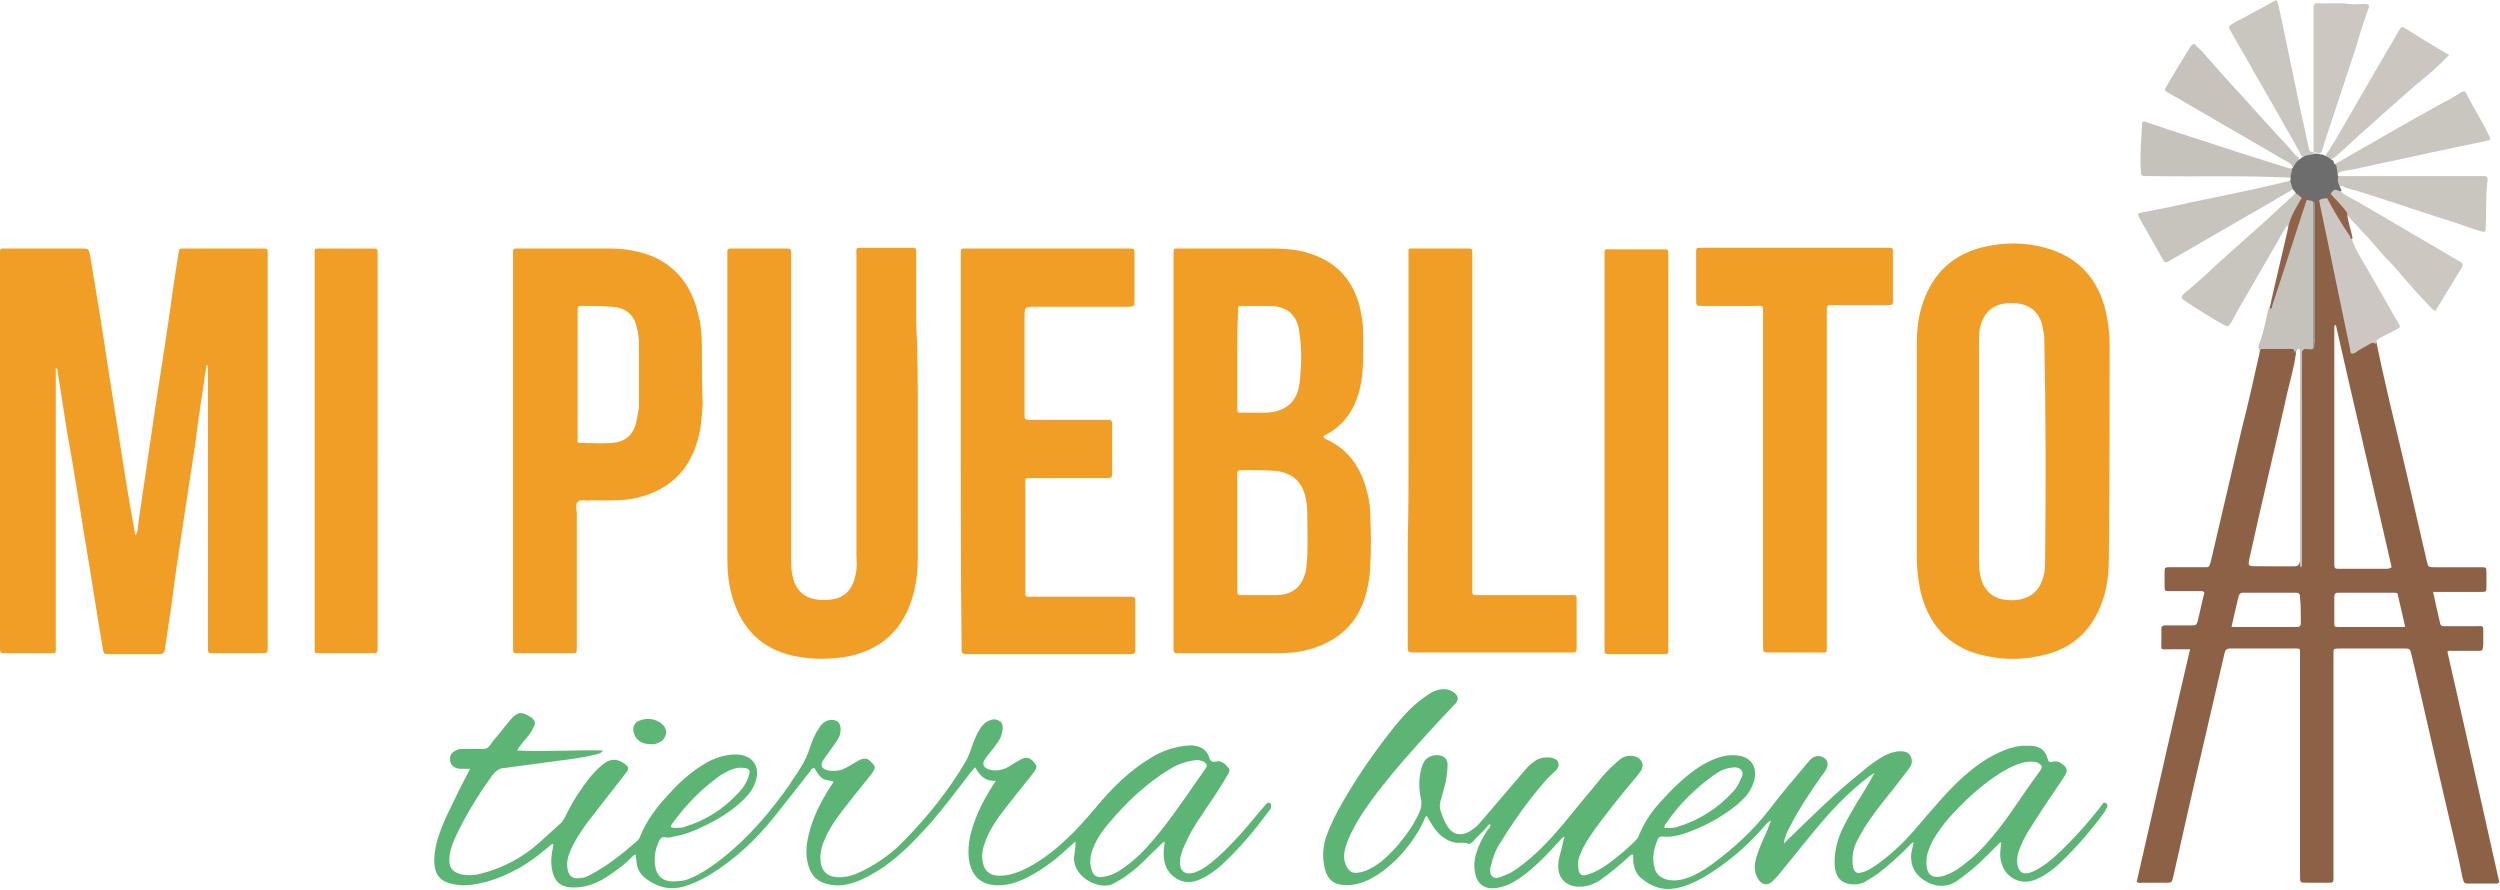 <?xml version="1.0" encoding="utf-8"?>
<!-- Generator: Adobe Illustrator 24.0.1, SVG Export Plug-In . SVG Version: 6.00 Build 0)  -->
<svg version="1.1" id="Layer_1" xmlns="http://www.w3.org/2000/svg" xmlns:xlink="http://www.w3.org/1999/xlink" x="0px" y="0px"
	 viewBox="0 0 313.8 111.7" style="enable-background:new 0 0 313.8 111.7;" xml:space="preserve">
<style type="text/css">
	.st0{fill:#F19E26;}
	.st1{fill:#8D6145;}
	.st2{fill:#5CB575;}
	.st3{fill:#C5C2BC;}
	.st4{fill:#C9C5BF;}
	.st5{fill:#CCC7C1;}
	.st6{fill:#C8C4BE;}
	.st7{fill:#CCC7C2;}
	.st8{fill:#CCC8C1;}
	.st9{fill:#C7C3BD;}
	.st10{fill:#C7C2BC;}
	.st11{fill:#CBC6C0;}
	.st12{fill:#C5C1BB;}
	.st13{fill:#6D6D6E;}
	.st14{fill:#906348;}
	.st15{fill:#5DB676;}
	.st16{fill:#906349;}
</style>
<g>
	<path class="st0" d="M17,67.2c0.4-0.6,0.3-1.2,0.4-1.8c0.7-4.8,1.4-9.6,2.1-14.3c0.8-5.1,1.6-10.3,2.3-15.4
		c0.2-1.3,0.4-2.6,0.6-3.9c0.1-0.6,0.1-0.6,0.7-0.6c3.3,0,6.5,0,9.8,0c0.7,0,0.7,0,0.7,0.7c0,0.1,0,0.2,0,0.3c0,16.2,0,32.5,0,48.7
		c0,1.1,0.1,1.1-1,1.1c-1.9,0-3.8,0-5.7,0c-0.8,0-0.8,0-0.8-0.8c0-4.5,0-8.9,0-13.4c0-7.1,0-14.2,0-21.3c0-0.2,0-0.4,0-0.6
		c-0.2-0.1-0.2,0-0.2,0.1c-0.5,3.3-1,6.5-1.4,9.8c-0.5,3.3-1,6.5-1.5,9.8c-0.5,3.3-1,6.5-1.4,9.8c-0.3,2-0.6,4-0.9,6.1
		c-0.1,0.5-0.3,0.6-0.7,0.6c-2.1,0-4.2,0-6.3,0c-0.6,0-0.7,0-0.8-0.7c-0.8-4.7-1.5-9.4-2.3-14.1c-0.7-4.4-1.4-8.8-2.2-13.2
		C8,51.5,7.6,49,7.2,46.4c0-0.1,0-0.1-0.2-0.2c0,0.3,0,0.6,0,0.9c0,11.2,0,22.4,0,33.7C7,82.2,7.2,82,5.8,82c-1.6,0-3.2,0-4.9,0
		C0,82,0,82,0,81.1C0,81.1,0,81,0,81c0-16.3,0-32.5,0-48.8c0-1.1-0.1-1,1-1c3.1,0,6.2,0,9.3,0c0.8,0,0.8,0,1,0.8
		c0.8,4.8,1.6,9.6,2.3,14.4c0.7,4.4,1.4,8.9,2.1,13.3C16.1,62.2,16.5,64.6,17,67.2z"/>
	<path class="st1" d="M307.2,81.8c0.2-0.2,0.5-0.1,0.6-0.1c1.1,0,2.2,0,3.2,0c0.6,0,0.6,0,0.7-0.7c0-0.5,0-0.9,0-1.4
		c0-1.2,0.1-1-1-1c-1.3,0-2.5,0-3.8,0c-0.3,0-0.5,0-0.6-0.3c-0.3-1.3-0.6-2.6-0.9-4c0.4,0,0.7,0,0.9,0c1.7,0,3.3,0,5,0
		c0.8,0,0.8,0,0.8-0.8c0-0.5,0-1,0-1.5c0-0.8,0-0.8-0.7-0.8c-1.9,0-3.9,0-5.8,0c-0.8,0-0.8,0-1-0.8c-1.5-6.6-3-13.1-4.6-19.7
		c-0.6-2.6-1.2-5.2-1.7-7.7c-0.2-0.4-0.5-0.3-0.8-0.2c-0.5,0.2-0.9,0.4-1.4,0.7c-0.5,0.4-0.8,0.2-0.9-0.4c-0.1-0.6-0.3-1.3-0.4-1.9
		c-1.1-5.1-2.1-10.3-3.2-15.4c-0.1-0.4-0.1-0.9-0.6-1c-0.7,0.2-0.5,0.8-0.5,1.3c0,5.4,0,10.8,0,16.2c0,0.4,0.1,0.8-0.2,1.1
		c-0.1,0.2-0.3,0.2-0.5,0.2c-0.5,0-0.8,0.3-0.9,0.6c0,0.2,0,0.4,0,0.5c0,8.8,0,17.6,0,26.4c-2.2,0.1-4.4,0-6.7,0
		c0,0-0.1-0.1-0.2-0.1c2.1-9,4.1-17.9,6.2-26.9c0-0.1,0.1-0.2,0.1-0.2c-0.1-0.4-0.5-0.5-0.9-0.5c-1,0-1.9,0-2.9,0
		c-0.3,0-0.7,0-0.8,0.4c0,0.2-0.1,0.4-0.1,0.6c-0.7,3.1-1.4,6.3-2.2,9.4c-1.3,5.6-2.6,11.1-3.9,16.7c-0.2,0.7-0.2,0.7-0.8,0.7
		c-1.4,0-2.8,0-4.3,0c-0.7,0-0.7,0-0.7,0.7c0,0.5,0,1.1,0,1.6c0,0.7,0,0.7,0.7,0.7c1.2,0,2.4,0,3.6,0c0.2,0,0.5-0.1,0.7,0.2
		c-0.3,1.1-0.5,2.2-0.8,3.4c-0.2,0.7-0.2,0.7-0.9,0.7c-1.1,0-2.1,0-3.2,0c-0.3,0-0.5,0.1-0.5,0.4c0,0.5,0,1,0,1.5
		c0,1.3-0.2,1.1,1.1,1.1c0.8,0,1.6,0,2.5,0c-2.3,9.8-4.5,19.6-6.7,29.2c0.3,0.2,0.5,0.1,0.7,0.1c1,0,2,0,3,0c0.7,0,0.7,0,0.9-0.8
		c0.6-2.7,1.2-5.3,1.8-8c1.5-6.6,3.1-13.3,4.6-19.9c0.1-0.4,0.2-0.7,0.7-0.7c2.7,0,5.5,0,8.2,0c0.6,0,0.6,0,0.6,0.6
		c0,0.2,0,0.4,0,0.6c0,8.9,0,17.7,0,26.6c0,0.2,0,0.5,0,0.7c0,0.9,0,0.9,0.9,0.9c0.8,0,1.5,0,2.3,0c1.1,0,1,0.1,1-1.1
		c0-9.1,0-18.3,0-27.4c0-0.9-0.1-0.9,0.9-0.9c2.6,0,5.3,0,7.9,0c0.8,0,0.8,0,1,0.8c1.6,6.8,3.1,13.6,4.7,20.4c0.6,2.5,1.2,5,1.7,7.6
		c0.2,0.7,0.2,0.7,0.8,0.7c1.1,0,2.1,0,3.2,0c0.2,0,0.4,0.1,0.6-0.2C311.6,101.2,309.4,91.5,307.2,81.8z M288.8,78.2
		c0,0.3-0.1,0.5-0.5,0.5c-2.7,0-5.4,0-8.2,0c0.3-1.4,0.6-2.6,0.9-3.9c0.1-0.3,0.3-0.4,0.5-0.4c2.2,0,4.5,0,6.7,0
		c0.4,0,0.5,0.2,0.5,0.6C288.8,76,288.8,77.1,288.8,78.2z M293.2,40.8c2.3,10.2,4.7,20.3,7,30.4c-0.3,0.2-0.5,0.2-0.8,0.2
		c-1.9,0-3.7,0-5.6,0c-0.8,0-0.8,0-0.8-0.8c0-3.4,0-6.7,0-10.1c0-6.5,0-13.1,0-19.6C293.1,40.8,293.2,40.8,293.2,40.8z M299.5,78.7
		c-1.9,0-3.9,0-5.8,0c-0.7,0-0.7,0-0.7-0.6c0-1.1,0-2.1,0-3.2c0-0.3,0.1-0.5,0.5-0.5c2.3,0,4.7,0,7,0c0.3,0,0.5,0,0.5,0.4
		c0.3,1.3,0.6,2.5,0.9,3.9C301,78.7,300.3,78.7,299.5,78.7z"/>
	<path class="st1" d="M281.9,71.2c0.1,0.1,0.1,0.1,0.2,0.1c2.2,0,4.4,0.1,6.7,0c0-8.8,0-17.6,0-26.4c0-0.2,0-0.4,0-0.5
		c0,0.2-0.1,0.3-0.1,0.5c0,0.3,0,0.6,0,0.9c0,8,0,15.9,0,23.9c0,0.4,0.1,0.8-0.2,1.2c-0.3,0.3-0.6,0.2-1,0.2c-1.4,0-2.7,0-4.1,0
		c-1.2,0-1.3,0-1-1.2c1.5-6.9,3.2-13.8,4.7-20.6c0.4-1.7,0.9-3.3,1.1-5.1c0,0,0-0.1,0-0.1c0,0.1-0.1,0.2-0.1,0.2
		C286,53.3,283.9,62.3,281.9,71.2z"/>
	<path class="st0" d="M172,65c0-1.1-0.1-2.2-0.4-3.2c-0.7-3-2.3-5.4-5.2-6.7c-0.1,0-0.2-0.1-0.3-0.3c0,0,0.1-0.1,0.1-0.1
		c2.9-1.5,4.2-3.9,4.7-7c0.3-2,0.2-4.1,0.2-6.1c0-1-0.2-2-0.4-3c-0.9-3.6-3.1-5.9-6.7-6.9c-1.4-0.4-2.8-0.5-4.2-0.5
		c-3.8,0-7.6,0-11.4,0c-1.2,0-1.1-0.2-1.1,1c0,16.2,0,32.4,0,48.7c0,0.2,0,0.4,0,0.6c0,0.4,0.2,0.6,0.6,0.5c0.1,0,0.2,0,0.3,0
		c4,0,8,0,12,0c1.3,0,2.6-0.1,3.8-0.4c3.9-1,6.5-3.3,7.5-7.2c0.3-1.2,0.5-2.4,0.5-3.6C172.1,68.8,172.1,66.9,172,65z M155.4,39.1
		c0-0.7,0-0.7,0.7-0.7c1.1,0,2.3,0,3.4,0c2.6,0.1,3.4,1.7,3.6,3.3c0.3,2.1,0.3,4.3,0,6.5c-0.3,2.3-1.8,3.5-4.2,3.6c-1,0-2,0-3,0
		c-0.6,0-0.6,0-0.6-0.6c0-1.9,0-3.8,0-5.6c0-0.2,0-0.3,0-0.5C155.3,43.1,155.3,41.1,155.4,39.1z M164,70.9c0,0.3-0.1,0.6-0.1,0.8
		c-0.5,2-1.6,2.9-3.6,3c-1.4,0-2.8,0-4.3,0c-0.7,0-0.7,0-0.7-0.7c0-2.4,0-4.8,0-7.2c0-2.3,0-4.7,0-7c0-0.8,0-0.8,0.9-0.8
		c1.3,0,2.5,0,3.8,0.1c2.2,0.2,3.4,1.3,3.9,3.4c0.2,0.9,0.2,1.9,0.2,2.8C164.1,67.2,164.2,69.1,164,70.9z"/>
	<path class="st0" d="M264.8,43.2c0-1.4-0.2-2.8-0.5-4.2c-1-4.1-3.5-6.8-7.6-7.9c-2.5-0.7-5.1-0.7-7.7-0.1c-3.8,0.9-6.3,3.2-7.6,6.9
		c-0.6,1.7-0.8,3.4-0.8,5.2c0,4.5,0,9,0,13.5c0,4.5,0,9,0,13.5c0,1.5,0.2,2.9,0.5,4.3c1,3.9,3.3,6.6,7.2,7.7c2.9,0.8,5.8,0.8,8.7,0
		c3.3-0.9,5.6-3.1,6.8-6.4c0.7-1.8,0.9-3.7,0.9-5.6C264.8,61.1,264.8,52.2,264.8,43.2z M256.7,70.8c0,0.9-0.2,1.8-0.6,2.6
		c-0.4,0.8-1.1,1.4-2,1.7c-0.9,0.3-1.9,0.3-2.9,0.1c-1.2-0.3-1.9-1-2.4-2.1c-0.3-0.9-0.4-1.8-0.4-2.7c0-4.6,0-9.2,0-13.8
		c0,0,0,0,0,0c0-4.4,0-8.9,0-13.3c0-0.7,0-1.4,0.1-2c0.5-2.7,2.5-3.5,4.8-3.2c1.7,0.2,2.8,1.3,3.1,3c0.1,0.5,0.2,1,0.2,1.5
		C256.8,51.9,256.8,61.4,256.7,70.8z"/>
	<path class="st0" d="M115.2,52c0,6,0,12,0,18c0,1.8-0.2,3.6-0.8,5.4c-1.3,3.9-4,6.2-8,7c-2.3,0.4-4.6,0.4-6.9-0.1
		c-3.9-0.9-6.3-3.3-7.5-7.1c-0.5-1.6-0.7-3.2-0.7-4.9c0-12.8,0-25.6,0-38.3c0-0.1,0-0.3,0-0.4c0-0.3,0.1-0.4,0.4-0.4
		c0,0,0.1,0,0.1,0c2.3,0,4.7,0,7,0c0.4,0,0.5,0.1,0.5,0.5c0,0.2,0,0.5,0,0.7c0,12.5,0,25,0,37.5c0,0.9,0,1.7,0.2,2.5
		c0.4,1.8,1.6,2.8,3.5,2.9c0.1,0,0.2,0,0.3,0c2.8,0.1,3.9-1.4,4.2-3.8c0.1-0.6,0-1.2,0-1.8c0-12.5,0-25,0-37.5c0-1.2-0.2-1.1,1-1.1
		c1.9,0,3.8,0,5.6,0c0.9,0,0.9-0.1,0.9,0.9c0,2.8,0,5.6,0,8.5C115.2,44.3,115.2,48.2,115.2,52z"/>
	<path class="st0" d="M88.1,43.6c0-1.5-0.1-2.9-0.5-4.3c-0.8-3.4-2.7-5.9-5.9-7.2c-1.6-0.6-3.3-0.9-5-0.9c-3.8,0-7.5,0-11.3,0
		c-1.1,0-1-0.1-1,0.9c0,8.1,0,16.3,0,24.4c0,3.6,0,7.1,0,10.7c0,4.7,0,9.3,0,14c0,0.8,0,0.8,0.7,0.8c2.2,0,4.4,0,6.6,0
		c0.7,0,0.7,0,0.7-0.7c0-0.2,0-0.4,0-0.6c0-5.4,0-10.8,0-16.2c0-0.5-0.2-1.2,0.1-1.5c0.4-0.4,1-0.1,1.6-0.2c1.8,0,3.5,0.1,5.3-0.2
		c4.1-0.8,6.9-3.1,8.1-7.1c0.5-1.6,0.6-3.2,0.7-4.8C88.1,48.3,88.1,46,88.1,43.6z M79.9,52.8c-0.3,1.7-1.4,2.7-3.1,2.8
		c-1.3,0.1-2.6,0-3.9,0c-0.3,0-0.5-0.1-0.4-0.4c0-0.4,0-0.8,0-1.2c0-2.3,0-4.6,0-6.9c0-2.6,0-5.2,0-7.9c0-0.7,0-0.8,0.7-0.8
		c1.2,0,2.4,0,3.6,0.1c1.8,0.1,2.9,1.1,3.2,2.9c0.1,0.5,0.2,1,0.2,1.5c0,2.8,0,5.5,0,8.3C80.1,51.7,80,52.2,79.9,52.8z"/>
	<path class="st0" d="M120.6,56.5c0-8.1,0-16.1,0-24.2c0-0.2,0-0.3,0-0.5c0-0.6,0-0.6,0.7-0.6c6.8,0,13.7,0,20.5,0
		c0.6,0,0.6,0,0.6,0.7c0,1.9,0,3.8,0,5.7c0,0.8,0,0.9-0.8,0.9c-3.8,0-7.7,0-11.5,0c-1.5,0-1.5,0-1.5,1.4c0,3.9,0,7.8,0,11.7
		c0,0.2,0,0.4,0,0.6c0,0.3,0.1,0.5,0.5,0.5c0.3,0,0.6,0,0.9,0c2.9,0,5.8,0,8.6,0c0.2,0,0.4,0,0.6,0c0.3,0,0.4,0.2,0.4,0.5
		c0,2.1,0,4.2,0,6.3c0,0.4-0.2,0.5-0.5,0.5c-0.9,0-1.9,0-2.8,0c-2.3,0-4.7,0-7,0c-0.6,0-0.6,0-0.6,0.6c0,4.6,0,9.1,0,13.7
		c0,0.6,0,0.6,0.7,0.6c4,0,8,0,12,0c0.2,0,0.4,0,0.6,0c0.3,0,0.5,0.1,0.5,0.4c0,2.1,0,4.2,0,6.3c0,0.4-0.2,0.5-0.5,0.5
		c-0.2,0-0.3,0-0.5,0c-6.6,0-13.2,0-19.7,0c-0.2,0-0.3,0-0.5,0c-0.4,0-0.6-0.1-0.6-0.5c0-0.2,0-0.4,0-0.6
		C120.6,72.8,120.6,64.6,120.6,56.5z"/>
	<path class="st2" d="M264.3,100.8c-0.3-0.2-0.4,0.2-0.6,0.4c-0.1,0.1-0.2,0.3-0.3,0.4c-1.2,1.5-2.4,2.9-3.8,4.3
		c-1.1,1.1-2.2,2.2-3.5,3c-0.5,0.3-1,0.6-1.6,0.7c-0.7,0.1-1-0.2-1.2-0.8c-0.2-0.6-0.1-1.1,0-1.7c0.4-1.2,1-2.4,1.7-3.4
		c1.3-2.1,2.7-4.1,4.1-6.2c0.5-0.8,0.4-1.2-0.4-1.7c-0.3-0.2-0.6-0.3-1-0.2c-0.5,0.2-0.6-0.1-0.7-0.4c-0.3-1.2-1.2-1.6-2.3-1.6
		c-0.3,0-0.5,0-0.8,0c-1.3,0.1-2.5,0.6-3.7,1.2c-2.2,1.2-4,2.8-5.7,4.6c-1.5,1.6-2.9,3.3-4.3,4.9c-1.3,1.5-2.7,2.8-4.3,4
		c-0.7,0.5-1.4,1-2.2,1.2c-0.6,0.2-0.9,0-1.1-0.6c-0.1-0.6-0.1-1.2,0-1.9c0.2-1.1,0.8-2,1.3-2.9c1.1-1.8,2.4-3.4,3.7-5
		c0.7-0.9,1.4-1.8,2-2.6c0.4-0.5,0.5-1,0.2-1.6c-0.3-0.6-0.9-0.6-1.5-0.6c-0.7,0.1-1.4,0.3-2,0.7c-0.9,0.5-1.7,1.1-2.5,1.8
		c-3.3,2.6-6.3,5.6-9.3,8.5c-0.2,0.2-0.4,0.4-0.6,0.6c0.1-0.8,0.4-1.4,0.7-2c1.1-2.2,2.5-4.3,3.9-6.3c0.2-0.3,0.5-0.6,0.7-1
		c0.5-0.9,0-1.6-0.9-1.7c-0.5,0-0.9,0.2-1.2,0.6c-1.7,2-3.4,4-5,6.1c-2,2.6-4.5,4.9-7.1,6.8c-1.1,0.8-2.2,1.5-3.5,1.9
		c-0.7,0.2-1.5,0.3-2.3,0.1c-0.7-0.2-1.3-0.6-1.5-1.4c-0.4-1.3-0.1-2.5,0.4-3.7c0.1-0.3,0.4-0.3,0.6-0.3c1,0.1,1.9-0.1,2.8-0.4
		c2.3-0.8,4.4-1.9,6.3-3.4c0.5-0.4,0.9-0.8,1.3-1.2c0.5-0.6,0.9-1.3,1.1-2.1c0.4-1.8-0.5-3-2.4-3.1c-1.5-0.1-2.8,0.5-4.1,1.2
		c-2.1,1.3-3.8,3-5.4,4.8c-1.1,1.2-2,2.6-2.6,4.1c-0.1,0.3-0.3,0.5-0.5,0.7c-1,1-2.1,1.9-3.3,2.8c-0.7,0.5-1.5,1-2.4,1.3
		c-0.9,0.4-1.4,0.1-1.4-0.9c-0.1-0.7,0.1-1.3,0.4-1.9c0.4-1,1-1.8,1.6-2.7c1.4-1.9,2.8-3.7,4.3-5.5c0.6-0.7,1.1-1.3,1.6-2
		c0.4-0.7,0.1-1.4-0.6-1.7c-0.6-0.2-1.3-0.2-1.9,0.2c-0.9,0.7-1.7,1.5-2.4,2.3c-1.2,1.5-2.5,3-3.7,4.5c-1.7,2.1-3.4,4.1-5.4,5.8
		c-1,0.8-2,1.7-3.2,2.1c-0.5,0.2-1.1,0.5-1.5,0.1c-0.4-0.4-0.3-1-0.1-1.5c0.2-1.1,0.7-2.1,1.3-3c1.6-2.6,3.4-5.1,5.4-7.4
		c0.4-0.5,0.9-0.9,1.4-1.4c0.3-0.3,0.4-0.6,0.3-1c-0.2-0.4-0.5-0.5-0.9-0.6c-0.7-0.1-1.4,0-2,0.4c-0.6,0.4-1,0.8-1.4,1.3
		c-1.8,2.1-3.5,4.1-5.3,6.2c-0.4,0.5-0.8,0.9-1.3,1.2c-1.3,0.9-2.5,0.6-3.2-0.8c-0.3-0.5-0.5-1.1-0.7-1.7c-0.1-0.4-0.1-0.7,0-1.1
		c0.2-0.8,0.5-1.7,0.7-2.6c0.1-0.7,0.2-1.4,0.2-2c0-0.5-0.2-0.9-0.7-1.1c-0.8-0.3-1.9,0-2.3,0.8c-0.2,0.4-0.3,0.8-0.4,1.2
		c-0.2,1-0.2,2.1,0,3.1c0.3,1,0,1.8-0.5,2.7c-0.2,0.3-0.3,0.6-0.5,0.9c-1.1,1.7-2.4,3.3-4,4.6c-0.8,0.6-1.6,1.1-2.6,1.3
		c-1,0.2-1.4-0.1-1.8-1c-0.4-1-0.1-1.9,0.2-2.8c0.5-1.3,1.2-2.5,1.9-3.6c1.6-2.4,3.4-4.6,5.3-6.8c2.1-2.4,4.2-4.7,6.4-7
		c0.4-0.5,0.4-0.8-0.1-1.3c-0.6-0.5-1.3-0.6-2.1-0.4c-0.8,0.2-1.4,0.7-2.1,1.2c-1.2,0.9-2.2,2-3.2,3.2c-2.4,3-4.6,6.1-6.5,9.4
		c-0.9,1.5-1.7,3.1-2.3,4.8c-0.4,1.3-0.4,2.6-0.1,3.9c0.4,1.4,1.2,2,2.7,2c1.6,0,2.9-0.6,4.2-1.5c1.9-1.3,3.4-3,4.6-4.9
		c0.5-0.7,0.8-1.5,1.2-2.3c0.3,0.2,0.3,0.5,0.5,0.7c0.4,0.7,0.8,1.3,1.4,1.8c0.6,0.5,1.2,0.8,2,0.9c0.4,0,0.9-0.1,1.4,0.1
		c0.2,0.1,0.4-0.1,0.6-0.3c0.6-0.7,1.3-1.2,1.8-1.9c0.1-0.1,0.2-0.3,0.4-0.2c0,0.3-0.2,0.5-0.4,0.7c-0.6,0.9-1.1,1.9-1.4,2.9
		c-0.3,0.9-0.3,1.8-0.1,2.7c0.3,1.1,1,1.7,2.1,1.7c0.7,0,1.3-0.2,1.9-0.4c1.1-0.5,2.1-1.2,3-2c1.3-1.1,2.4-2.3,3.5-3.5
		c0.2-0.2,0.3-0.4,0.7-0.6c-0.2,0.6-0.3,1.1-0.4,1.6c-0.2,0.7-0.4,1.3-0.4,2c-0.1,1.6,1,2.7,2.6,2.7c1,0,1.8-0.3,2.6-0.8
		c1.3-0.9,2.5-1.9,3.7-3c0.1-0.1,0.2-0.3,0.5-0.2c0,0.3,0,0.6,0,0.8c0.1,0.9,0.4,1.7,1.1,2.2c1.2,1,2.6,1.5,4.2,1.2
		c1.2-0.2,2.3-0.7,3.4-1.3c2.9-1.7,5.4-3.8,7.6-6.3c0.3-0.3,0.5-0.7,1-0.9c-0.3,0.8-0.6,1.6-1,2.4c-0.4,0.9-0.8,1.9-1,2.9
		c-0.1,0.8,0,1.5,0.5,2.2c0.5,0.6,1.1,0.7,1.7,0.1c0.4-0.4,0.7-0.7,1-1.1c1.3-1.6,2.6-3.2,3.9-4.8c2.2-2.7,4.5-5.2,7.3-7.3
		c0.2-0.1,0.4-0.3,0.6-0.4c-0.7,1.3-1.4,2.5-2.2,3.7c-0.7,1.2-1.4,2.4-2,3.7c-0.6,1.4-0.9,2.9-0.8,4.4c0.2,1.9,1.5,2.3,2.8,2.2
		c0.5-0.1,0.9-0.2,1.3-0.5c0.5-0.3,1-0.6,1.4-0.9c1.3-1,2.5-2.1,3.7-3.3c0.2-0.2,0.4-0.5,0.7-0.6c-0.1,0.5-0.2,1-0.3,1.4
		c-0.1,1.2,0.2,2.2,1.1,3c1.2,1,2.9,1.6,4.6,0.5c1.3-0.9,2.5-1.9,3.6-3c0.6-0.6,1.3-1.3,1.9-1.9c0,0,0.1,0.1,0.1,0.1
		c0,0.3-0.1,0.6-0.1,0.8c-0.1,0.8,0,1.5,0.3,2.2c0.7,1.6,2.5,2.3,4.1,1.6c1.2-0.5,2.3-1.3,3.2-2.2c2-1.9,3.8-4,5.4-6.2
		c0.1-0.1,0.2-0.2,0.2-0.4C264.5,101.4,264.7,101,264.3,100.8z M209.3,103.1c1.6-2.3,3.6-4.2,5.8-5.8c0.6-0.4,1.2-0.8,2-0.9
		c0.5-0.1,1.1-0.2,1.5,0.3c0.3,0.4,0,0.9-0.2,1.3c-0.2,0.5-0.5,1-0.9,1.4c-1.9,2.1-4.3,3.6-7,4.4c-0.5,0.2-1,0.1-1.6,0.1
		C208.9,103.6,209.1,103.4,209.3,103.1z M250.1,105c-1,1.2-2,2.3-3.2,3.2c-0.8,0.7-1.7,1.3-2.8,1.7c-1.6,0.5-2.3-0.1-2.3-1.7
		c0-1,0.4-1.9,0.8-2.7c0.6-1,1.3-2,2-2.8c2-2.2,4.2-4.3,6.7-5.8c1-0.6,2.2-1.2,3.4-1.3c0.4,0,0.9,0,1.2,0.2c0.4,0.3,0.5,0.4,0.2,0.9
		c-0.5,0.7-1,1.4-1.5,2.1C253.2,100.8,251.8,103,250.1,105z"/>
	<path class="st2" d="M159.4,100.8c-0.3-0.2-0.5,0.2-0.7,0.4c-1,1.1-1.9,2.3-2.9,3.4c-1.2,1.3-2.4,2.6-3.8,3.7
		c-0.6,0.5-1.2,0.9-2,1.2c-1.2,0.4-1.9-0.1-1.9-1.3c0-0.2,0-0.5,0.1-0.7c0.2-1,0.7-1.8,1.1-2.7c1.2-2.2,2.8-4.2,4.1-6.4
		c0.3-0.4,0.5-0.9,0.8-1.3c0.1-0.2,0.2-0.5,0-0.7c-0.4-0.5-0.9-1-1.6-0.8c-0.5,0.1-0.7-0.1-0.8-0.5c-0.3-0.9-1-1.4-1.9-1.5
		c-0.4-0.1-0.7,0-1.1,0c-1.6,0.2-3,0.7-4.3,1.5c-2.7,1.6-4.9,3.8-6.9,6.2c-1.2,1.4-2.4,2.8-3.7,4c-1.7,1.6-3.5,3-5.7,4
		c-1,0.4-2,0.7-3.1,0.6c-0.9-0.1-1.5-0.6-1.7-1.5c-0.3-1.1,0-2.1,0.4-3.1c0.7-1.7,1.8-3.1,2.9-4.5c1-1.3,2.1-2.6,3.1-3.9
		c0.4-0.6,0.4-0.8-0.1-1.3c-0.5-0.6-1-0.6-1.7-0.2c-0.6,0.3-1.1,0.7-1.7,1c-0.7,0.3-1.4,0.4-2.1,0.2c-0.8-0.2-1-0.8-0.5-1.4
		c0.4-0.6,0.9-1.1,1.3-1.7c0.4-0.5,0.7-1,0.8-1.7c0.1-0.4,0.1-0.9-0.2-1.2c-0.4-0.3-0.8-0.4-1.3-0.2c-0.6,0.2-1,0.6-1.3,1.1
		c-0.5,0.8-0.8,1.6-1.1,2.5c-0.2,0.5-0.4,1.1-0.7,1.6c-2.1,3.6-4.7,6.8-7.6,9.8c-1.5,1.6-3.3,2.9-5.3,3.9c-1,0.5-2.1,0.9-3.3,0.8
		c-1.2-0.1-1.9-0.8-2-2c-0.1-0.9,0.1-1.8,0.5-2.7c0.7-1.7,1.8-3.1,2.9-4.5c1-1.3,2.1-2.6,3.1-3.9c0.4-0.6,0.4-0.8-0.1-1.3
		c-0.5-0.6-1-0.6-1.7-0.2c-0.7,0.4-1.3,0.8-2,1.1c-0.6,0.2-1.2,0.2-1.8,0.1c-0.8-0.2-1-0.7-0.5-1.4c0.5-0.7,1-1.4,1.5-2.1
		c0.3-0.4,0.6-0.9,0.6-1.5c0.1-1-0.5-1.5-1.5-1.3c-0.6,0.2-0.9,0.5-1.2,1c-0.5,0.7-0.8,1.5-1.1,2.3c-0.3,1-0.7,1.9-1.3,2.8
		c-0.4,0.7-0.9,1.3-1.3,2c-2.4,3.4-5.1,6.6-8.4,9.2c-1,0.8-2,1.5-3.1,2.1c-0.8,0.4-1.6,0.8-2.5,0.8c-1.5,0.2-2.8-0.3-2.9-2.3
		c-0.1-0.9,0.1-1.8,0.5-2.7c0.2-0.4,0.4-0.6,0.8-0.5c0.4,0.1,0.7,0,1.1-0.1c1.2-0.2,2.3-0.6,3.3-1.1c2-0.9,3.9-2,5.5-3.6
		c0.7-0.7,1.2-1.4,1.5-2.4c0.5-1.8-0.5-3.1-2.4-3.2c-0.1,0-0.1,0-0.2,0c-1.2,0-2.4,0.4-3.4,0.9c-1.8,1-3.3,2.3-4.6,3.7
		c-1.6,1.7-3.1,3.5-4,5.8c-0.1,0.3-0.3,0.4-0.5,0.6c-1.7,1.5-3.5,2.9-5.5,4c-0.4,0.2-0.9,0.5-1.4,0.5c-1.1,0.2-1.6-0.3-1.7-1.4
		c-0.1-1,0.3-1.8,0.7-2.7c0.7-1.3,1.5-2.5,2.4-3.6c1.4-1.8,2.8-3.6,4.2-5.4c0.5-0.6,0.5-0.8-0.2-1.3c-0.7-0.5-1.5-0.6-2.3-0.1
		c-0.7,0.5-1.3,1.1-1.8,1.7c-1.3,1.6-2.4,3.3-3.3,5.2c-0.2,0.3-0.3,0.6-0.6,0.8c-1.2,1.1-2.4,2.2-3.6,3.2c-2,1.5-4.1,2.5-6.5,3.1
		c-0.8,0.2-1.7,0.2-2.5,0c-0.9-0.3-1.3-0.8-1.3-1.7c0-1,0.3-1.9,0.7-2.8c1.3-2.8,2.9-5.4,4.7-7.9c0.4-0.5,0.9-0.9,1.5-0.9
		c2.2-0.3,4.5-0.6,6.7-0.9c1.6-0.2,3.2-0.4,4.8-0.8c0.3-0.1,0.6-0.1,0.9-0.5c-3.7-0.1-7.2,0.2-10.8,0c0.2-0.4,0.5-0.7,0.7-1
		c0.5-0.6,1-1.1,1.3-1.8c0.4-0.6,0.3-1-0.3-1.4c-1.1-0.7-1.6-0.7-2.5,0.3c-0.3,0.4-0.6,0.7-0.9,1.1c-0.5,0.7-1.1,1.3-1.6,2
		c-0.3,0.5-0.7,0.7-1.3,0.6c-0.7,0-1.3,0-2,0c-0.3,0-0.6,0-0.9,0.1c-0.7,0.3-1,0.7-0.9,1.4c0.1,0.6,0.5,0.9,1.2,1c0.4,0,0.9,0,1.3,0
		c-0.9,1.7-1.7,3.3-2.5,5c-0.7,1.4-1.3,2.8-1.7,4.3c-0.2,0.8-0.3,1.6-0.3,2.4c0.1,1.7,0.8,2.5,2.5,2.8c1.4,0.3,2.7,0,4-0.3
		c2.9-0.8,5.4-2.3,7.6-4.2c0.3-0.2,0.5-0.5,0.8-0.6c0.1,0.2,0,0.4,0,0.5c-0.2,0.9-0.3,1.8-0.1,2.8c0.3,1.5,1.1,2.2,2.7,2.2
		c1.8,0,3.3-0.7,4.7-1.7c0.9-0.6,1.8-1.3,2.6-2.1c0.1-0.1,0.3-0.4,0.5-0.3c0,0.3,0.1,0.7,0.1,1c0.1,0.8,0.5,1.5,1.2,2
		c1.2,0.9,2.6,1.4,4.2,1.1c1.4-0.3,2.6-0.9,3.8-1.6c3.1-1.9,5.8-4.4,8.1-7.3c1.5-1.9,3-3.8,4.5-5.7c0.1-0.2,0.2-0.4,0.5-0.4
		c0.3,0.4,0.5,0.9,0.9,1.2c0.4,0.4,1,0.3,1.5,0.5c0,0.1,0,0.1,0,0.1c-0.1,0.2-0.3,0.4-0.4,0.6c-1.2,1.9-2.2,3.8-2.7,6
		c-0.3,1.2-0.4,2.4-0.1,3.6c0.3,1.2,0.9,2.1,2.2,2.5c0.7,0.2,1.4,0.3,2.2,0.2c1.5-0.2,2.9-0.9,4.2-1.7c2.7-1.6,4.8-3.9,6.9-6.2
		c1.7-2,3.3-4.1,4.9-6.2c0.2-0.2,0.3-0.4,0.6-0.7c0.6,1.1,1.3,1.8,2.6,1.7c-1,1.5-1.8,2.9-2.4,4.4c-0.7,1.7-1.2,3.5-1,5.3
		c0.2,1.8,1.1,3.2,3.2,3.4c1.3,0.1,2.4-0.2,3.6-0.7c2.1-1,3.9-2.3,5.6-3.9c0.3-0.3,0.7-0.6,1-0.9c0,0.7-0.1,1.4-0.2,2.1
		c0,2.6,3.4,4.1,5,3.2c0.7-0.4,1.4-0.8,2-1.3c1.4-1,2.5-2.3,3.8-3.5c0.2-0.2,0.3-0.4,0.6-0.4c-0.1,0.7-0.2,1.3-0.1,2
		c0.1,1.1,0.6,2,1.6,2.6c1,0.6,2.1,0.5,3.1,0c0.9-0.4,1.8-1.1,2.5-1.7c2.2-2,4.1-4.3,5.9-6.7c0.1-0.1,0.2-0.3,0.3-0.4
		C159.5,101.3,159.7,101,159.4,100.8z M84.6,103.1c1.6-2.2,3.5-4.1,5.7-5.7c0.5-0.3,1-0.6,1.5-0.8c0.5-0.2,1.1-0.3,1.7-0.2
		c0.6,0.1,0.7,0.4,0.5,0.9c-0.2,0.8-0.7,1.6-1.3,2.2c-1.9,2.1-4.2,3.5-6.8,4.3c-0.2,0.1-0.4,0.1-0.7,0.1c-0.3,0-0.6,0.1-1-0.1
		C84.2,103.5,84.5,103.3,84.6,103.1z M144.7,105.5c-1.1,1.3-2.2,2.4-3.6,3.4c-0.7,0.5-1.4,0.9-2.3,1.1c-1.2,0.3-1.7-0.1-1.9-1.3
		c-0.2-1.1,0.2-2.1,0.7-3.1c0.4-0.8,1-1.6,1.6-2.3c2.2-2.6,4.7-5,7.7-6.8c1-0.6,2.1-1,3.4-1.1c0.2,0,0.5,0.1,0.8,0.2
		c0.4,0.3,0.5,0.5,0.2,0.9C149.1,99.6,147.1,102.7,144.7,105.5z"/>
	<path class="st0" d="M221.3,60.1c0-6.9,0-13.8,0-20.7c0-1.2,0.1-1-1.1-1c-2.2,0-4.3,0-6.5,0c-0.8,0-0.8,0-0.8-0.8
		c0-1.8,0-3.6,0-5.5c0-1.1-0.1-1,0.9-1c3.4,0,6.8,0,10.2,0c4.1,0,8.3,0,12.4,0c0.2,0,0.3,0,0.5,0c0.7,0,0.7,0,0.7,0.6
		c0,1.8,0,3.6,0,5.4c0,0.2,0,0.5,0,0.7c0,0.4-0.1,0.5-0.5,0.5c-1.3,0-2.5,0-3.8,0c-1.1,0-2.2,0-3.2,0c-0.8,0-0.8,0-0.8,0.9
		c0,0.2,0,0.3,0,0.5c0,13.7,0,27.4,0,41.2c0,1.2,0.1,1-1.1,1c-2,0-4,0-6.1,0c-0.8,0-0.8,0-0.8-0.9C221.3,74.1,221.3,67.1,221.3,60.1
		z"/>
	<path class="st0" d="M176.8,56.6c0-8.1,0-16.3,0-24.4c0-1.2-0.2-1,1.1-1c2.1,0,4.2,0,6.3,0c0.6,0,0.6,0,0.6,0.6c0,0.2,0,0.4,0,0.6
		c0,13.8,0,27.6,0,41.3c0,1.1-0.1,1,1,1c3.7,0,7.4,0,11.1,0c0.1,0,0.3,0,0.4,0c0.6,0,0.6,0,0.6,0.6c0,0.3,0,0.5,0,0.8
		c0,1.7,0,3.4,0,5c0,0.8,0,0.8-0.8,0.8c-4.7,0-9.4,0-14.1,0c-1.8,0-3.6,0-5.5,0c-0.7,0-0.8,0-0.8-0.8c0-4.4,0-8.8,0-13.2
		C176.8,64.2,176.8,60.4,176.8,56.6z"/>
	<path class="st0" d="M201.4,56.6c0-8.1,0-16.3,0-24.4c0-1.1-0.1-0.9,1-0.9c2.1,0,4.3,0,6.4,0c0.6,0,0.6,0,0.6,0.6
		c0,0.1,0,0.3,0,0.4c0,16.2,0,32.5,0,48.7c0,1.2,0.2,1.1-1.1,1.1c-2,0-4,0-6.1,0c-0.8,0-0.8,0-0.8-0.8
		C201.4,73,201.4,64.8,201.4,56.6z"/>
	<path class="st0" d="M47.4,56.7c0,8,0,16.1,0,24.1c0,0.1,0,0.3,0,0.4c0,0.8,0,0.8-0.8,0.8c-2.1,0-4.3,0-6.4,0c-0.7,0-0.7,0-0.7-0.7
		c0-1.4,0-2.8,0-4.2c0-14.9,0-29.9,0-44.8c0-1.3-0.2-1.1,1.1-1.1c2,0,4.1,0,6.1,0c0.7,0,0.7,0,0.7,0.7c0,2,0,4.1,0,6.1
		C47.4,44.2,47.4,50.4,47.4,56.7z"/>
	<path class="st3" d="M290.5,25.6c0-0.5-0.2-0.8-0.7-0.9c-0.4,0-0.5,0.4-0.6,0.7c-1.3,3.7-2.5,7.4-3.7,11.2
		c-0.2,0.6-0.2,1.3-0.6,1.9c-0.1,0.1-0.1,0.2-0.2,0.4c-0.3,1.4-0.6,2.9-1.1,4.2c-0.1,0.1-0.1,0.3-0.1,0.4c-0.1,0.2,0.1,0.3,0.1,0.5
		c0.1-0.1,0.2-0.2,0.3-0.2c1.3,0,2.5,0,3.8,0c0.3,0,0.3,0.3,0.3,0.5l0,0v0c0.1-0.1,0.1-0.2,0.2-0.3c0.1-0.1,0.1-0.2,0.3-0.2
		c0.1,0,0.2,0.1,0.2,0.2c0,0.3,0,0.5,0,0.8c0,8.8,0,17.6,0,26.4c0,0,0,0,0,0c0.3-0.3,0.2-0.6,0.2-1c0-8.4,0-16.8,0-25.2
		c0-0.2,0-0.5,0-0.7c0-0.4,0.1-0.5,0.5-0.5c0.4,0,0.8,0.2,1.1-0.2C290.5,37.7,290.5,31.7,290.5,25.6z"/>
	<path class="st4" d="M293.5,22.1c0.3,0,0.7,0,1,0c5.5,0,11,0,16.5,0c0.2,0,0.3,0,0.5,0c0.7,0,0.8,0,0.7,0.8
		c-0.2,1.9-0.1,3.8-0.2,5.7c0,0.5-0.1,0.6-0.7,0.4c-1.3-0.4-2.6-0.9-3.9-1.3c-3.8-1.2-7.6-2.5-11.4-3.7c-0.6-0.2-1.3-0.3-1.9-0.6
		c-0.5-0.2-0.5,0.1-0.5,0.4c-0.6-0.4-0.8-0.9-0.5-1.6C293.4,22.2,293.5,22.1,293.5,22.1z"/>
	<path class="st5" d="M290.4,19c0-0.3,0-0.7,0-1c0-5.5,0-10.9,0-16.4c0-0.2,0-0.4,0-0.6c0-0.4,0.1-0.6,0.5-0.6
		c1.3,0.1,2.7-0.1,4,0.1c0.6,0.1,1.1,0,1.7,0c0.8,0,0.9,0.1,0.6,0.8c-0.5,1.5-1,2.9-1.4,4.4c-1.3,3.9-2.6,7.9-3.9,11.8
		c-0.2,0.5-0.3,1.1-0.5,1.6c-0.3,0.3-0.6,0-0.9,0C290.5,19.2,290.4,19.1,290.4,19z"/>
	<path class="st6" d="M287.2,28.5c-0.1,0,0-0.4-0.2-0.1c-0.4,0.6-0.8,1.3-1.1,1.9c-1.6,2.7-3.1,5.4-4.7,8.1c-0.4,0.7-0.7,1.3-1.1,2
		c-0.4,0.6-0.4,0.7-1.1,0.3c-1.6-0.9-3.2-1.9-4.7-2.9c-0.6-0.4-0.6-0.5-0.1-1c1.6-1.3,3.1-2.7,4.6-4.1c1.9-1.7,3.7-3.3,5.6-5
		c1.3-1.2,2.6-2.4,3.9-3.6c0.5-0.1,0.7,0.2,0.9,0.6c-0.3,1.1-1.1,1.9-1.4,2.9C287.6,28,287.6,28.4,287.2,28.5z"/>
	<path class="st7" d="M301,40.5c-1.2-2.1-2.4-4.2-3.6-6.3c-0.8-1.4-1.7-2.7-2.2-4.2c-0.9-1.6-1.8-3.2-2.7-4.7
		c-0.2-0.3-0.3-0.6-0.6-0.7c-0.3,0-0.7,0-0.8,0.5c0,0.2,0.1,0.4,0.1,0.6c1.3,6.1,2.5,12.1,3.8,18.2c0,0.2,0,0.4,0.2,0.5
		c0.3,0,0.6-0.2,0.8-0.4c0.5-0.3,1.1-0.6,1.6-0.9c0.2-0.1,0.4-0.1,0.6,0.1c0-0.3,0.1-0.5,0.4-0.7c0.7-0.4,1.4-0.7,2.1-1.1
		C301.3,41.1,301.4,41.1,301,40.5z"/>
	<path class="st8" d="M293.8,24c0.6,0.6,1.4,0.9,2.1,1.3c2.7,1.6,5.5,3.2,8.2,4.8c1.5,0.9,3.1,1.8,4.6,2.7c0.4,0.2,0.5,0.4,0.3,0.8
		c-1.1,1.8-2.2,3.6-3.3,5.4c0,0,0,0-0.1,0c-0.2-0.1-0.4-0.3-0.5-0.4c-1.4-1.5-2.8-3-4.1-4.6c-0.5-0.6-1.1-1.2-1.7-1.8
		c-1.5-1.8-3.1-3.5-4.7-5.2c-0.1-0.1-0.1-0.1-0.2-0.1c-0.9-0.7-1.6-1.5-2.2-2.4C292.8,23.5,293,23.4,293.8,24z"/>
	<path class="st9" d="M287.9,23.6c-0.6,0.6-1.5,0.9-2.2,1.4c-4.5,2.6-9,5.2-13.5,7.8c-0.3,0.2-0.5,0.2-0.7-0.2c-1-1.8-2-3.5-3-5.3
		c-0.2-0.4-0.2-0.5,0.2-0.6c2.1-0.4,4.2-0.8,6.3-1.3c3.4-0.7,6.9-1.4,10.3-2.2c0.6-0.1,1.1-0.3,1.7-0.4c0.2,0,0.4-0.1,0.6-0.3
		C288,22.9,288,23.2,287.9,23.6z"/>
	<path class="st4" d="M288.9,19.6c-0.6-1.2-1.3-2.4-2-3.6c-1.6-2.9-3.3-5.7-4.9-8.6c-0.7-1.2-1.4-2.4-2-3.5
		c-0.3-0.5-0.3-0.6,0.2-0.9c0.4-0.3,0.9-0.5,1.3-0.7c1.4-0.8,2.8-1.5,4.2-2.3c0.2,0.2,0.2,0.5,0.3,0.7c0.9,4.1,1.7,8.2,2.6,12.4
		c0.4,1.8,0.8,3.6,1.2,5.5c0.1,0.5,0.3,0.5,0.7,0.5c0,0,0,0.1,0,0.1C290,19.6,289.5,19.6,288.9,19.6z"/>
	<path class="st10" d="M287.7,21c0-0.4-0.3-0.5-0.6-0.7c-1.3-0.7-2.5-1.5-3.8-2.2c-3.1-1.8-6.2-3.6-9.3-5.4
		c-0.6-0.4-1.3-0.7-1.9-1.1c-0.3-0.2-0.5-0.3-0.2-0.7c1-1.7,2-3.4,3.1-5.1c0.1-0.1,0.2-0.3,0.4-0.3c0.4,0.4,0.9,0.8,1.3,1.3
		c1.5,1.7,2.9,3.3,4.4,4.9c2.1,2.3,4.1,4.6,6.2,6.8c0.2,0.2,0.3,0.4,0.4,0.5c0.3,0.3,0.5,0.7,0.9,0.7
		C288.4,20.3,288.2,20.7,287.7,21z"/>
	<path class="st4" d="M293.1,20.6c2.2-1.3,4.4-2.5,6.6-3.8c2.1-1.2,4.2-2.4,6.4-3.6c0.9-0.5,1.9-1,2.8-1.6c0.4-0.2,0.5-0.2,0.7,0.2
		c0.5,1,1.1,2,1.7,3.1c0.4,0.7,0.8,1.4,1.1,2.1c0.3,0.5,0.2,0.6-0.4,0.7c-1.7,0.4-3.5,0.7-5.2,1.1c-2.5,0.5-5,1.1-7.5,1.6
		c-1.8,0.4-3.5,0.8-5.3,1.1c-0.5,0.1-0.6,0.3-0.5,0.7c0,0-0.1,0-0.1,0.1C292.9,21.7,293,21.2,293.1,20.6z"/>
	<path class="st11" d="M291.9,19.4c0.5-0.4,0.7-1.1,1.1-1.6c2.3-3.9,4.5-7.8,6.8-11.7c0.5-0.8,0.9-1.6,1.4-2.4
		c0.2-0.3,0.3-0.4,0.6-0.2c1.8,1.1,3.7,2.3,5.6,3.4c-0.4,0.4-0.8,0.8-1.2,1.2c-0.9,0.9-1.9,1.7-2.9,2.5c-1.4,1.2-2.8,2.5-4.2,3.7
		c-0.7,0.6-1.3,1.2-2,1.8c-1.4,1.2-2.7,2.5-4.1,3.7c-0.1,0.1-0.1,0.1-0.2,0.1C292.3,20.1,292.1,19.8,291.9,19.4z"/>
	<path class="st12" d="M287.5,22.3c-5.9-0.3-11.8-0.1-17.6-0.2c-1.3,0-1.1,0.1-1.2-1.1c-0.1-1.9,0.1-3.8,0.2-5.7
		c0.3-0.1,0.5,0,0.7,0.1c3.8,1.3,7.7,2.5,11.6,3.8c1.9,0.6,3.8,1.2,5.7,1.8c0.3,0.1,0.5,0.2,0.8,0.1
		C287.9,21.5,287.8,21.9,287.5,22.3z"/>
	<path class="st13" d="M293.7,24c0,0,0.1,0,0.2,0c0,0,0-0.1,0-0.1c-0.2-0.5-0.6-1.1-0.4-1.7c-0.2-0.5-0.1-1.1-0.3-1.5
		c-0.2-0.1-0.3-0.3-0.3-0.5c-0.3-0.2-0.6-0.4-0.9-0.6c-0.2-0.1-0.3-0.1-0.5-0.2c-0.3,0-0.7-0.2-1-0.1c-0.5,0.2-1.1,0.1-1.6,0.5
		c-0.1,0.1-0.2,0.2-0.3,0.2c-0.4,0.3-0.6,0.7-0.9,1.2c0,0,0,0.1,0,0.1c-0.1,0.4-0.2,0.8-0.2,1.2c0,0.1,0,0.2,0,0.3
		c0.1,0.3,0.2,0.7,0.3,1c0.2,0.1,0.3,0.3,0.4,0.5c0.3,0.1,0.5,0.4,0.8,0.6c0.2,0.2,0.3,0.3,0.6,0.2c0.9,0.2,0.8,0,0.8,1
		c0,0.2,0,0.4,0,0.6c0,5.4,0,10.9,0,16.3c0,0.3,0,0.6,0,0.9c0.2-0.3,0.1-0.6,0.1-0.9c0-5.6,0-11.2,0-16.7c0-0.2,0-0.5,0-0.7
		c0-0.4,0.2-0.4,0.5-0.4c0.2-0.2,0.6-0.3,0.9-0.3c0.2,0,0.4-0.2,0.5-0.4C293,23.7,293,23.7,293.7,24z"/>
	<path class="st14" d="M289,24.7c0.2,0,0.4,0.1,0.6,0.2c-1.5,4.5-2.9,9-4.4,13.5c0,0.1,0,0.3-0.1,0.3c-0.2,0.1-0.1-0.1-0.2-0.1
		c0.7-3.2,1.5-6.4,2.2-9.5c0-0.2,0.1-0.3,0.1-0.5C287.5,27.1,288.3,25.9,289,24.7z"/>
	<path class="st15" d="M81.6,93.4c-1,0-1.8-0.5-2-1.3c-0.3-0.7,0-1.5,0.8-1.7c0.9-0.3,1.8-0.2,2.6,0.4c0.8,0.6,0.8,1.5,0.1,2.2
		C82.6,93.3,82.1,93.5,81.6,93.4z"/>
	<path class="st16" d="M292,24.7c0.1-0.2,0.3-0.3,0.5-0.4c0.7,0.8,1.5,1.5,2.1,2.4c0.1,1.1,0.5,2.2,0.7,3.2
		c-0.3,0.2-0.3-0.1-0.3-0.2C293.9,28.1,292.9,26.4,292,24.7z"/>
</g>
</svg>
